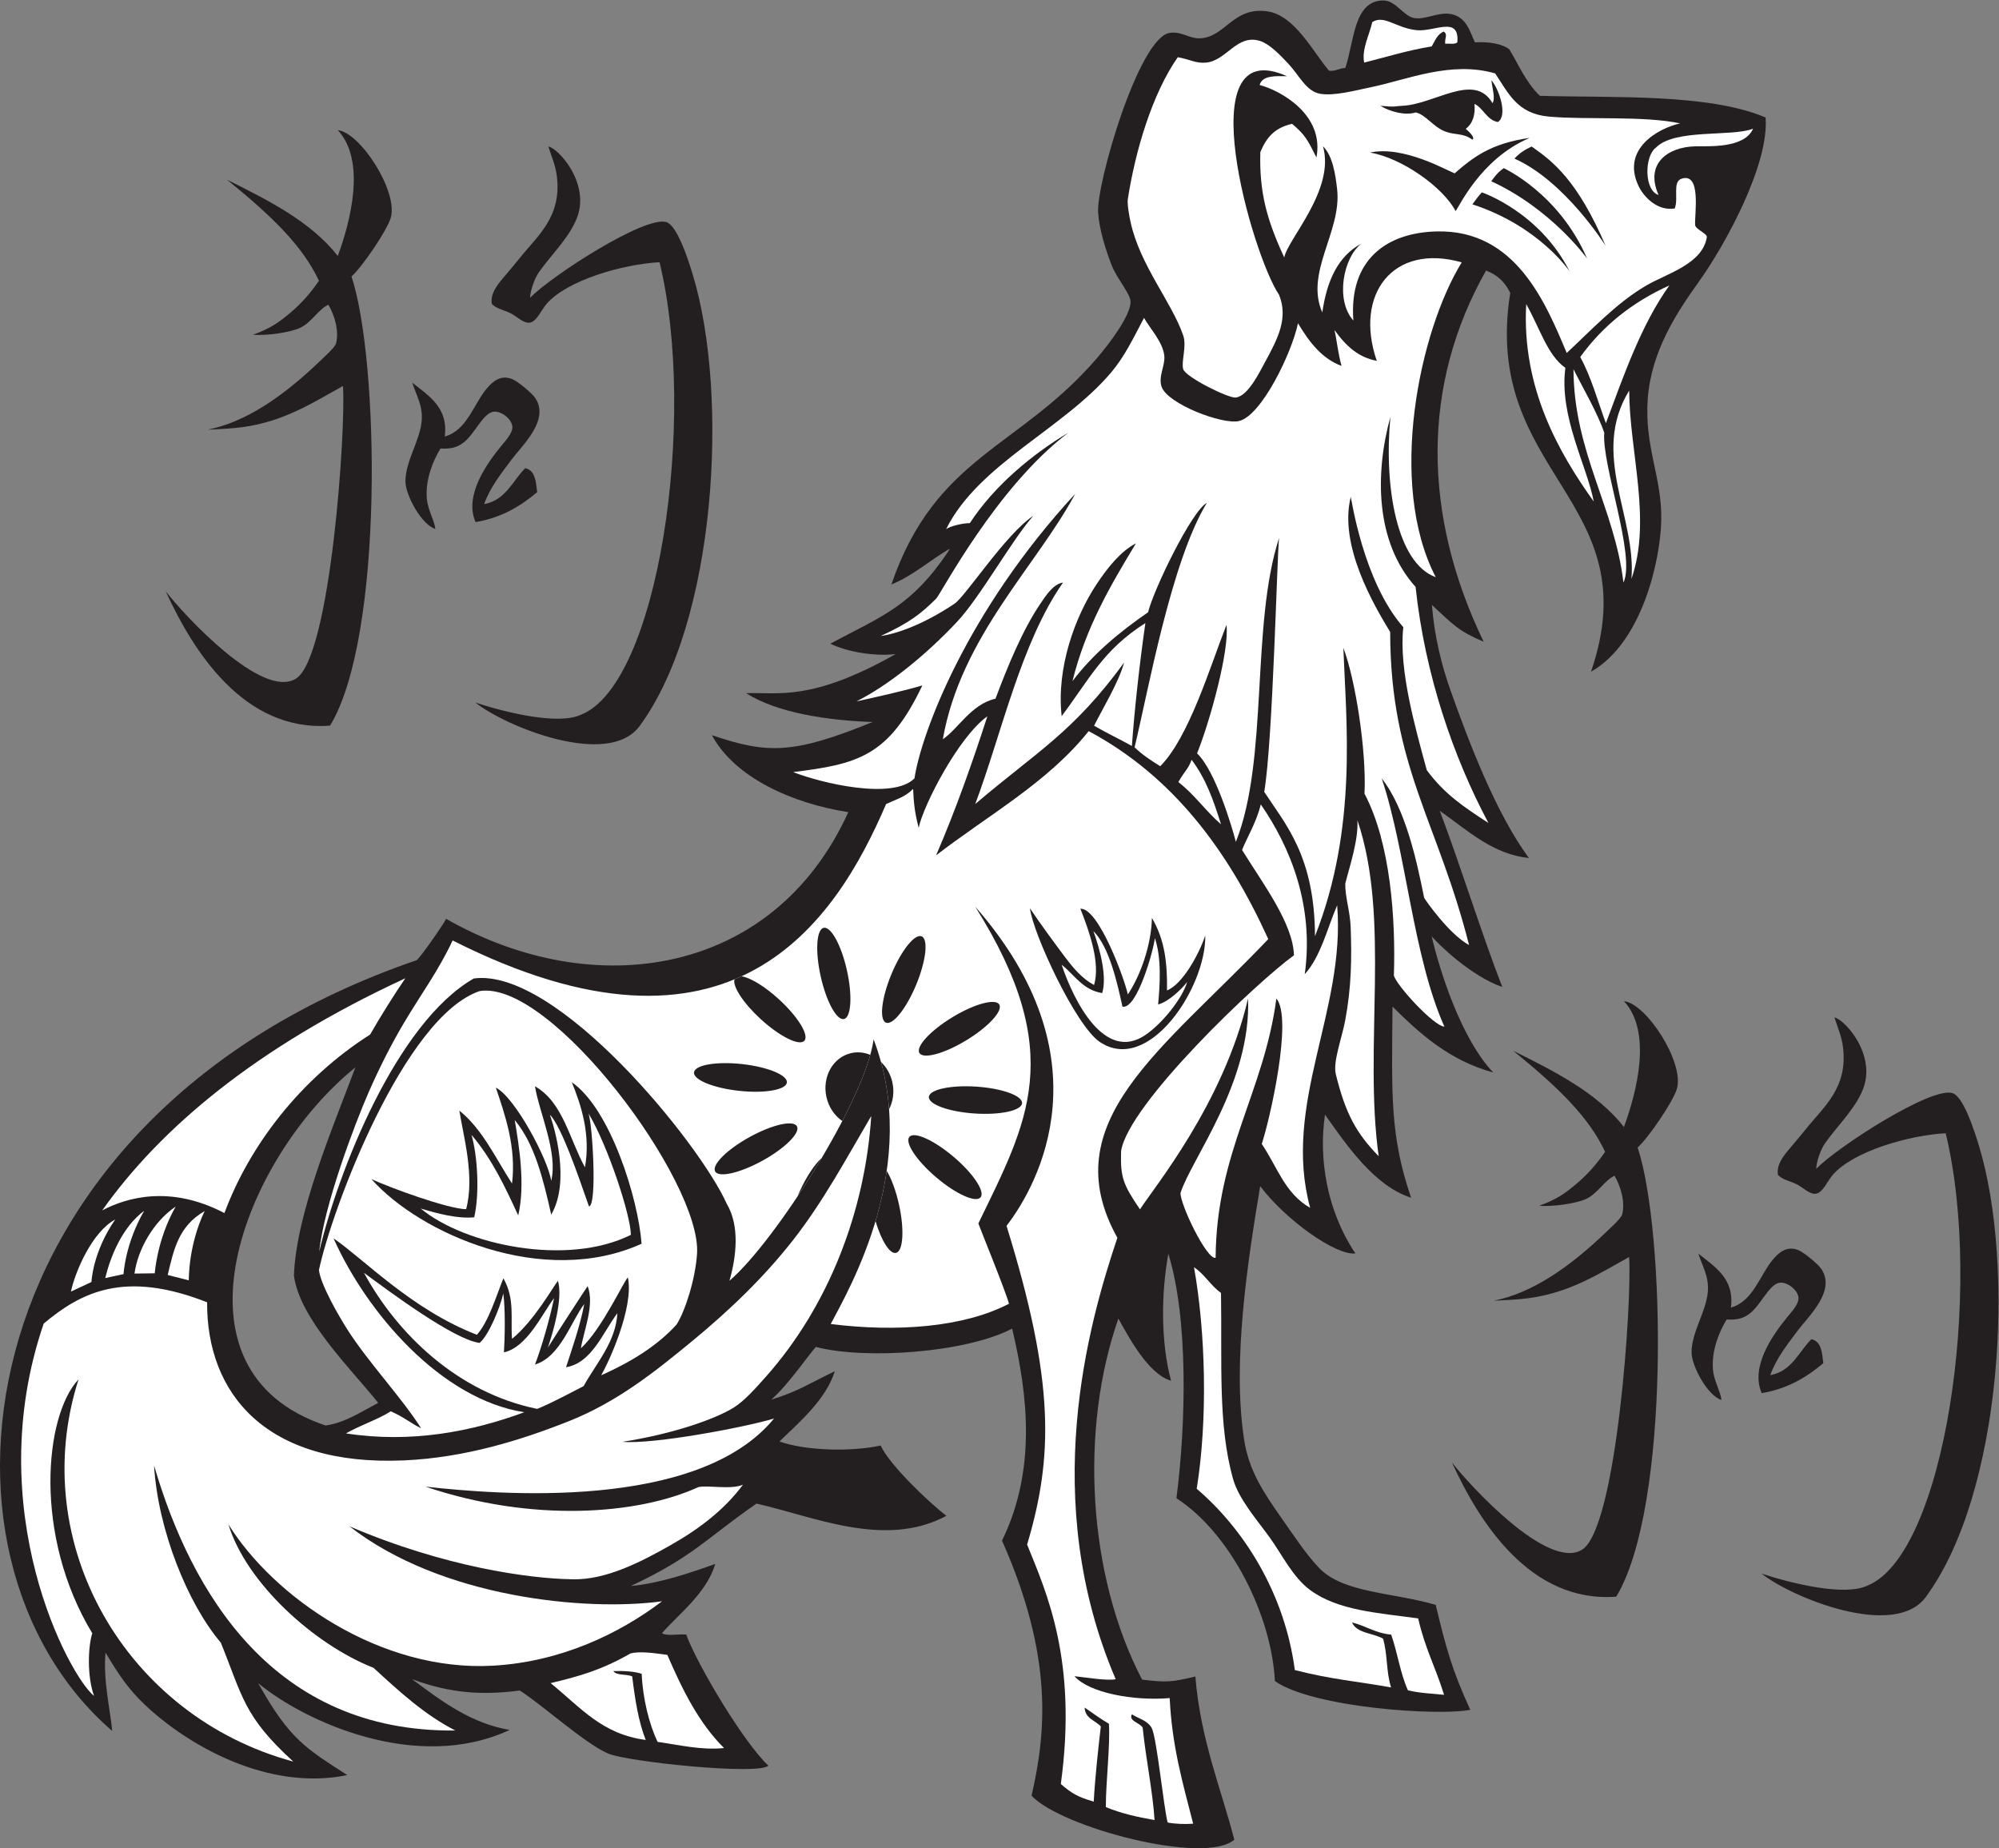 <?xml version="1.0" encoding="UTF-8" standalone="no"?>
<svg
   xmlns:dc="http://purl.org/dc/elements/1.1/"
   xmlns:cc="http://creativecommons.org/ns#"
   xmlns:rdf="http://www.w3.org/1999/02/22-rdf-syntax-ns#"
   xmlns:svg="http://www.w3.org/2000/svg"
   xmlns="http://www.w3.org/2000/svg"
   viewBox="0 0 665.867 615.6"
   height="615.6"
   width="665.867"
   xml:space="preserve"
   id="svg2"
   version="1.1"><rect x="0" y="0" width="665.867" height="615.6" fill="#808080" stroke="none"/><defs
     id="defs6" /><g
     transform="matrix(1.333,0,0,-1.333,0,615.6)"
     id="g10"><g
       transform="scale(0.1)"
       id="g12"><path
         id="path14"
         style="fill:#231f20;fill-opacity:1;fill-rule:evenodd;stroke:none"
         d="m 2372.87,3246.89 c -52.32,-30.88 -90.33,-66.53 -145.39,-89.15 110.02,321.13 319.24,339.58 513.22,564.97 27.93,32.43 85.07,106.27 84.37,141.72 -0.4,20.16 -34.39,57.8 -47.25,91.12 -15.57,40.4 -31.02,89.86 -33.74,131.61 -4.67,71.65 101.62,437.43 178.85,448.82 31.64,4.66 48.73,-15.51 77.61,-13.5 62.13,4.3 80.89,78.71 165.36,67.48 69.6,-9.22 115.32,-102.25 155.23,-148.48 17.57,-1.81 25.01,6.49 40.5,6.76 22.44,64 20.04,168.15 94.48,168.72 32.21,0.26 50.78,-39.06 77.61,-43.86 27.51,-4.92 60.81,15.61 91.12,10.12 40.16,-7.27 48.49,-44.95 60.73,-70.86 35.72,1.97 68.13,-3.61 86.09,-17.54 22.47,-36.78 41.17,-82.44 76.18,-116.05 176.16,-5.53 422.14,6.82 564.11,-54.27 9.43,-116.57 -100.36,-317.45 -166.19,-409.45 -54.96,-76.8 -119.51,-173.73 -128.24,-293.59 -8.74,-120.25 36.07,-196.33 33.76,-303.7 -2.18,-100.41 -48.19,-305.99 -175.49,-377.96 146.99,430.16 -274.33,492.35 -201.9,946.29 -9.96,20.94 -26.64,43.29 -60.47,55.96 -161.13,-284.71 -159.78,-608.67 -5.9,-927.44 -61.88,26.44 -74.15,40.59 -129.37,91.95 6.13,-77.04 23.66,-149.26 46.69,-214 46.23,-129.97 113.34,-306.57 195.73,-418.44 -90.22,9.96 -149.31,66.06 -222.72,118.1 52.71,-139.64 105.45,-309.9 156.2,-440.24 -78.05,26.77 -159.94,107.02 -176.45,126.41 19.62,-84.39 73.45,-256.07 153.82,-339.98 -109.6,29.6 -183.91,97.28 -251.69,164.51 -2.06,-223.54 -6.26,-322.69 46.41,-477.51 -91.28,29.12 -160.62,130.41 -215.13,207.53 -15.68,-105.17 2.23,-236.52 75.92,-346.73 -48.71,-5.79 -173.66,83.3 -237.9,167.88 -31.07,-187.16 -69.88,-434.82 -40.49,-631.03 11.94,-79.798 48.8,-133.861 94.48,-199.107 32.83,-46.902 63.56,-93.308 94.49,-124.859 60.91,-62.129 184.59,-59.848 290.22,-91.114 25.69,-107.5 41.05,-163.671 86.32,-262.089 -78.78,-15.969 -392.7,4.941 -488.18,71.707 -8.37,163.429 -109.72,368.347 -246.07,456.972 24.05,186.87 29.86,448.32 -20.25,610.79 -17.92,-97.79 -19.35,-219.84 6.76,-317.21 -55.98,16.01 -104.45,106.25 -131.61,155.24 -96.85,-276.53 -77.15,-641.027 59.33,-902.128 58.54,-7.129 74.04,-6.621 133.02,7.859 12.74,-158.887 66.7,-287.402 97.31,-407.754 C 3010,-43.477 2650.2,52.648 2577.78,131.25 c 35.87,156.926 55.29,346.223 -73.85,637.305 85.43,175.597 65.55,360.535 25.3,529.805 -113.77,-59.74 -364.5,-78.49 -490.44,-45.84 -16,-16.52 -66.8,-92.13 -111.36,-131.61 68.37,20.78 100.88,43.66 158.61,70.87 -21.77,-69.42 -86.1,-125.33 -138.36,-175.48 66.23,-23.214 177.2,-26.312 253.09,-10.12 21.59,-48.16 121.76,-143.492 164.23,-175.614 -154,-82.722 -332.8,-1.015 -474.69,30.508 -128.34,-89.16 -157.38,-132.234 -313.84,-205.847 72.96,6.179 159.9,36.796 210.91,55.117 -22.27,-73.711 -89.97,-123.559 -133.29,-173.227 13.56,-7.808 41.57,-1.172 60.75,-3.379 28.46,-77.586 145.2,-271.773 205.28,-327.332 -22.06,-24.597 -352.99,9.278 -401.01,30.371 -59.11,25.957 -163.99,121.563 -220.19,157.2 -93.24,-11.758 -171.54,-7.739 -269.12,28.406 76.48,-57.332 148.77,-110.723 243.81,-126.836 C 1041.19,187.148 760.004,317.336 645.375,412.258 724,270.867 766.176,248.508 867.816,182.781 670.328,141.75 469.184,256.738 361.633,358.828 c -39.309,37.305 -64.508,73.449 -97.863,129.91 -6.797,-66.754 12.906,-150.562 16.597,-195.711 -508.648,439.875 -364.996,1540.013 760.393,1925.753 8.49,4.36 71.29,95.5 73.96,103.48 370.32,-211.08 819.07,-143.26 1005.05,266.59 -140.66,21.83 -284.17,86.63 -340.82,192.35 139.46,-47.61 204.18,-47.43 401.58,32.9 -112.26,3.83 -238.26,22.55 -316.09,71.99 79.63,2.92 161.76,-21.97 373.45,97.58 -54.96,-5.7 -120.6,5.62 -163.1,26.15 129.93,69.3 202.42,92.92 294.71,230.32 0.64,2.74 3.38,3.36 3.37,6.75 z M 888.063,1951.07 C 832.055,1801.48 739.688,1585.3 734.52,1430.53 c 14.699,-108.15 140.89,-230.85 210.632,-317.76 -42.179,-21.61 -80.703,-48.96 -131.328,-56.54 -413.39,137.71 -203.683,670.66 74.239,894.84 v 0" /><path
         id="path16"
         style="fill:#ffffff;fill-opacity:1;fill-rule:evenodd;stroke:none"
         d="m 2214.26,2609.1 c 28.68,13.23 47.27,17.56 67.5,37.81 1.46,-27.78 2.41,-53.96 13.92,-97.01 11.7,56.06 99.26,226.52 171.68,278.54 -38.77,-119.83 -80.36,-236.85 -128.23,-347.58 130.09,100.51 279.13,182.07 381.33,310.46 210.33,-112.5 347.95,-297.71 448.81,-519.68 -263.7,-277.37 -538.02,-456.99 -377.1,-746.35 -72.73,-216.46 -196.44,-653.364 -4.22,-1102.907 -21.28,-4.656 -75.47,4.609 -102.93,7.441 36.5,-41.59 147.18,-62.285 237.91,-54.687 5.62,-119.239 31.99,-210 58.64,-313.836 -18.9,-1.613 -45.86,-0.727 -63.7,2.957 -9.74,35.527 -27.34,212.734 -39.8,235.93 -10.45,19.492 -33.98,23.914 -49.62,34.453 -9.2,-17.219 20.83,-20.977 26.99,-33.743 8.11,-78.574 25.2,-159.621 29.67,-230.605 -44.42,8.176 -81.04,15.703 -121.76,32.488 -0.06,64.485 11.14,151.535 7.72,208.235 -21.45,12.297 -40.56,26.925 -60.74,40.5 1.25,-28 26.75,-31.75 40.49,-47.258 -6.32,-53.281 -14.69,-131.238 -17.71,-187.84 -39.73,11.727 -54.6,20.191 -82.26,44.004 42.22,308.277 -35.71,478.426 -84.22,598.289 65.15,218.769 69.59,406.349 -51.46,796.399 81.61,105.8 251.55,421.15 -78.18,797.52 230.64,-366.91 130.01,-539.06 7.87,-791.34 -0.08,-2.22 66.92,-165.74 76.49,-200.78 -112.6,-58.85 -280.53,-71.53 -445.44,-50.63 48.14,91.1 226.54,398.52 107.14,711.19 -20.55,-151.23 -245.42,-504.69 -360.23,-603.19 17.61,61.36 25.84,137.63 -6.75,192.35 -68.62,153.24 -425.37,590.99 -632.17,562.98 -192.923,-110.66 -339.22,-481.78 -386.212,-682.41 12.109,115.6 88.296,317.95 124.121,399.51 27.082,61.68 56.336,119.09 87.741,172.11 42.01,70.93 86.11,129.97 121.48,205.84 696.79,-352.08 956.2,44.47 1083.23,340.84 z M 1375.97,412.539 c 71,16.875 127.11,32.656 199.96,74.348 22.99,5.418 55.16,1.375 91.66,-3.774 37.54,-87.324 79.04,-170.672 141.73,-232.84 -57.47,-5.71 -110.98,7.688 -166.2,15.469 -20.95,44.285 -36.87,107.688 -39.65,170.137 -19.65,6.223 -44.27,7.473 -70.86,6.75 8.2,-12.043 33.9,-6.602 47.24,-13.508 6.86,-57.246 15.6,-112.629 33.74,-158.594 -109.26,14.461 -161.66,80.176 -237.62,142.012 z M 1198.52,2141.73 c 178.41,29.59 555.21,-476.32 543.31,-656.37 -4.16,-62.85 -29.33,-142.84 -51.19,-176.88 -48.16,-53.27 -114.86,-94.1 -188.41,-126.82 17.38,29.61 82.53,168.71 66.79,244.51 -8.62,-6.04 -64.6,-128.69 -117.4,-177.02 6.93,44.01 34.85,108.4 16.87,155.36 -0.93,-0.53 -90.88,-139.13 -99.41,-153.67 13.63,41.05 37.91,122.34 25.17,167.04 -12.15,-15.3 -60.07,-100.67 -114.73,-145.11 -4.19,47.34 7.96,99.96 -21.66,151.29 -18.02,-44.97 -36.61,-107.65 -66.09,-141.17 -163.18,63.09 -282.317,189.08 -358.258,241 82.816,-185.75 268.308,-402.13 476.658,-434.49 -130.24,-48.06 -281.81,-78.22 -445.732,-52.86 37.042,20.92 83.722,36.41 112.046,55.2 33.846,-14.85 54.016,-32.57 75.816,-42.26 -50.25,78.59 -133.144,166.06 -184.484,246.92 -18.367,28.91 -66.308,110.08 -70.839,148.27 32.98,154.98 213.203,632.93 401.543,697.06 v 0" /><path
         id="path18"
         style="fill:#231f20;fill-opacity:1;fill-rule:evenodd;stroke:none"
         d="m 2747.45,2015.18 c 122.65,-83.98 266.91,136.36 264.34,265.46 -16.05,-48.18 -57.4,-122.43 -95.61,-137.24 1.01,66.13 -4.93,125.55 -37.67,181.11 -1.42,-66.97 -28.38,-143.65 -60.19,-191.23 -7.18,35.24 -72.52,216.88 -118.67,214.28 21.8,-55.04 50.66,-135.26 34.31,-190.65 -29.31,15.5 -51.62,41.96 -70.87,67.5 -24.52,32.5 -66.76,89.97 -89.43,124.28 8.19,-64.89 114.45,-292.79 173.79,-333.51 z M 928.141,1671.94 c 121.989,-137.25 429.439,-272.58 675.049,-161.54 -8.4,113.92 -78.27,337.54 -174.35,403.54 22.94,-55.81 47.66,-130.33 32.9,-212.6 -38.8,70.32 -55.19,163.02 -124.86,202.48 10.11,-64.32 58.04,-165.82 40.5,-236.22 -7.39,52.87 -91.25,210.13 -138.36,232.83 23.09,-68.02 51.41,-148.79 40.5,-239.58 -41.2,63.42 -73.67,135.56 -131.62,182.22 9.44,-61.4 39.15,-164.12 16.87,-246.34 -46.28,0.87 -191.938,54.34 -236.629,75.21 v 0" /><path
         id="path20"
         style="fill:#ffffff;fill-opacity:1;fill-rule:evenodd;stroke:none"
         d="m 2943.18,4475.23 c 30.8,-5.54 45.56,-16.09 70.86,-13.5 51.77,5.31 76.72,72.39 134.99,53.99 23.2,-7.32 49.45,-34.42 70.86,-57.36 26.42,-28.32 43.86,-67.67 77.62,-74.24 34.89,-6.8 88.79,8.01 131.61,16.87 86.79,17.97 196.86,65.76 307.08,33.74 33.53,-49.69 54.82,-100.92 134.98,-107.98 94.63,-8.33 235.12,2.64 327.34,-16.87 -56.4,-12.61 -146.67,-64.42 -104.61,-155.23 13.05,-28.19 47.46,-64.54 91.11,-57.37 9.9,26.47 -6.34,66.4 16.87,74.24 50.33,17 32.34,-88.72 34.02,-115.58 0.66,-10.41 30.06,-21.37 29.26,-30.08 -10.52,-67.27 -98.57,-90.57 -151.01,-120.93 -74.97,-43.4 -140.39,-114.52 -199.11,-168.72 -53.05,126.29 -127.93,307.95 -323.96,303.7 -125.25,-2.71 -220.68,-69.7 -209.21,-222.72 -45.92,51.5 -25.1,157.9 20.24,192.35 -58.78,-31.2 -86.6,-93.38 -97.86,-172.1 -44.18,99.67 48.61,202.18 37.12,307.09 -3.94,35.95 -10.95,84.44 -35.43,108.12 31.07,-108.66 -88.61,-232.22 -96.74,-277.84 -44.8,96.22 -62.55,164.99 -59.82,263.24 15.59,37.18 35.9,60.71 79.22,70.7 32.48,-27.09 38.82,-39.82 61.02,-84.08 20.34,107.42 -90.38,167.59 -142.01,181.1 7.05,24.57 39.96,22.28 68.34,21.94 -249.06,112.02 -86,-449.33 -19.69,-546.4 23.29,-57.54 -2.9,-108.91 -33.75,-165.35 -14.51,-26.57 -42.95,-86.84 -74.24,-91.12 -18.33,-2.5 -125.86,51.3 -131.61,70.86 -5.47,18.65 9.39,57.31 0,84.37 -29.28,84.43 -107.99,174.98 -131.6,283.47 -2.92,13.42 -8.77,44.34 -6.75,57.36 18.67,120.46 61.06,263.28 124.86,354.33 z m 485.94,87.74 c 30.4,19.1 58.91,-15.06 111.36,-20.25 44.25,-4.37 107.06,37.06 101.24,-30.36 -5.61,-5.66 -19.82,-2.69 -30.38,-3.38 -1.35,15.96 7.14,22.18 -3.37,30.37 -16.39,-6.11 -21.86,-23.13 -30.37,-37.12 -59.96,-9.79 -113.04,-26.45 -168.73,-40.5 -6.58,33.97 13.4,69.56 20.25,101.24 z M 3537.8,4337.3 c 25.39,-6.01 43.42,-36.23 73.54,-47.67 25.85,-9.83 44.75,-3.22 67.49,-20.24 7.47,2.91 -2.56,15.43 -16.15,26.74 17.88,13.91 24.2,34.9 21.92,62.4 21.47,-10.02 31.34,-40.8 58.35,-45.27 25.52,15.76 2.97,82.56 -16.02,104.32 2.21,-22.04 10.46,-45.9 2.52,-57.09 -45.34,78.53 -145.07,-3.77 -226.09,-6.74 -19.11,-0.7 -13.01,-3.79 -54,0 25.27,-15.36 63.24,-24.75 88.44,-16.45 v 0" /><path
         id="path22"
         style="fill:#231f20;fill-opacity:1;fill-rule:evenodd;stroke:none"
         d="m 856.953,3653.6 c -75.273,-41.58 -146.937,-88.57 -250.191,-102.64 -26.996,-3.69 -56.449,-4.98 -87.676,-6.42 93.883,18.63 186.914,81.52 280.133,171.07 12.679,12.18 38.101,34.74 40.625,44.91 7.793,31.36 -4.074,70.46 -19.242,96.22 -25.18,-11.46 -41.028,-43.59 -70.567,-57.73 -23.312,-11.16 -84.234,-20.44 -117.613,-17.12 44.879,16.02 65.394,31.5 94.086,55.61 26.988,22.67 50.379,49.57 70.566,79.12 -40.375,85.45 -112.672,157.35 -229.515,252.33 102.3,-50.95 209.222,-104.41 276.566,-190.32 31.488,85.48 71.418,237.21 0,314.34 56.305,-6.04 150.582,-152.33 132.574,-218.11 -8.801,-32.15 -72.289,-124.49 -98.363,-147.55 68.988,-206.9 81.914,-898.33 -53.457,-1122.3 -215.82,-16.4 -343.352,188.06 -410.609,335.43 45.25,-58.48 240.195,-270.58 325.07,-218.17 87.484,54 125.515,629.02 117.613,731.33 z m 595.177,-821.14 c 193.47,76.66 290.75,739.6 196.02,1130.49 -92.37,-4.91 -231.72,-45.35 -282.26,-104.07 -13.95,-16.2 -25.17,-45.28 -42.77,-47.04 -15.82,-1.59 -32.28,16.27 -47.05,23.52 -18.75,9.21 -35.21,10.97 -47.04,23.52 -4.3,25.26 13.5,47.04 27.8,64.15 14.27,17.08 29.09,34.18 42.77,51.33 43.49,54.49 104.48,102.06 91.95,203.14 -3.5,28.2 -11.52,44.05 -21.38,74.84 17.76,-4.79 38.63,-29.63 49.18,-44.9 19.1,-27.67 40.2,-75.32 25.66,-124.03 -15.88,-53.16 -66.83,-100.35 -98.37,-145.41 -11.03,-15.75 -21.45,-46.22 -22.09,-63.8 57.15,57.53 286.51,204.53 340,189.25 26.75,-7.64 52.99,-86.91 66.29,-130.44 91.95,-301.08 59.2,-869.01 -132.58,-1129.06 -78.47,-106.4 -335.99,-0.69 -410.17,58.68 78.12,-25.74 208.29,-56.72 264.04,-30.17 z m -421.97,829.69 c 39.07,-31.94 90.8,-61.13 81.26,-134.72 55.38,15.12 71.96,80.58 104.78,119.75 13.87,16.55 34.55,35.98 64.15,23.52 15.32,-6.44 48.29,-34.87 55.6,-44.9 40.34,-55.38 -30.49,-119.81 -57.73,-156.11 -27.23,-36.26 -53.94,-70.41 -68.43,-111.19 54.18,9.97 70.57,57.73 102.64,89.81 24.87,-5.06 26.77,-33.11 29.93,-59.87 -41.37,-34.89 -88.73,-63.81 -153.96,-74.85 -28.73,65.14 25.9,143.79 64.15,190.32 11.28,13.71 28.21,32.01 27.8,47.05 -0.53,19.97 -28.04,41 -47.04,38.48 -26.35,-3.49 -47.35,-56.17 -74.85,-76.98 -14.55,-11.01 -29.26,-16.58 -57.73,-14.96 -18.3,-29.71 -37.93,-77.07 -34.21,-124.03 2.41,-30.5 18.57,-53.76 21.37,-76.99 -34.94,10.65 -75.29,85.87 -74.83,119.75 0.67,50.75 36,100.03 40.62,149.69 3.64,39.02 -13.8,64.93 -23.52,96.23 v 0" /><path
         id="path24"
         style="fill:#ffffff;fill-opacity:1;fill-rule:evenodd;stroke:none"
         d="m 1012.92,2173.78 c -27.119,-39.63 -62.143,-95.3 -88.018,-140.6 -174.297,-111.1 -301.601,-277.61 -364.089,-446.15 -136.008,71.31 -245.84,38.12 -305.317,6.78 145.188,204.69 382.863,406.64 757.424,579.97 z M 517.516,1364.1 c -1.078,-227.28 145.609,-410.272 492.034,-395.045 152.22,6.699 292.8,50.675 411.7,97.875 119.76,47.52 213.71,122.22 307.07,199.1 94.22,77.56 179.67,159.44 253.1,253.08 75.97,96.89 132.86,203.56 195.72,310.46 -15.26,-236.15 -105.32,-473.69 -263.21,-651.29 -25.14,-28.29 -53.99,-61.02 -80.98,-77.62 -46.36,-28.48 -150.1,-65.32 -277.57,-85.2 78.05,-6.8 306.89,36.47 378.8,58.21 -190.08,-232.225 -692.73,-190.174 -871.2,-170.135 267.46,-90.32 530.19,-70.555 682.5,-1.125 25.26,5.149 80.97,-7.105 111.08,5.91 -45.62,-61.687 -108.49,-110.261 -182.22,-151.867 -66.66,-37.586 -159.79,-87.906 -246.35,-84.363 -103.36,1.492 -316.56,30.187 -554.549,132.18 C 1102.45,625.664 1463.76,591.191 1654.37,616.984 1548.24,536.621 1402.64,465.813 1232.27,456.121 951.02,440.129 684.133,627.266 570.855,809.043 615.688,662.09 786.129,508.496 933.336,450.781 998.59,390.898 1060.91,333.477 1137.78,294.141 683.75,289.25 478.355,637.285 384.965,956.398 394.762,794.727 469.273,610.703 551.73,513.77 606.547,378.535 608.855,329.602 732.832,216.531 315.348,329.055 64.91,760.938 196.273,1171.53 110.445,1080.23 83.363,780.129 230.586,537.117 219.535,502.09 217.688,427.805 235.082,380.48 172.992,429.727 -50.359,845.82 109.242,1311 c 92.696,77.4 200.988,134.72 408.274,53.1 v 0" /><path
         id="path26"
         style="fill:#ffffff;fill-opacity:1;fill-rule:evenodd;stroke:none"
         d="m 2652.96,2207.52 c 32.18,-25.18 52.1,-62.63 101.25,-70.86 12.29,39.95 -4.26,106.09 -21.94,154.94 39.85,-39.3 60.48,-132.71 72.54,-188.68 36.2,-8.35 78.14,141.52 81,171.26 17.4,-49.85 12.55,-120.05 8.15,-165.86 26.01,6.27 60.52,39.97 72.69,56.39 -12.01,-41.23 -61.83,-103.67 -104.46,-132.67 -102.31,-69.56 -179.4,86.1 -209.23,175.48 v 0" /><path
         id="path28"
         style="fill:#ffffff;fill-opacity:1;fill-rule:evenodd;stroke:none"
         d="m 2983.67,1451.62 c 26.56,-17.3 41.72,-46.01 67.49,-64.11 2.78,-175.99 -7.98,-330.46 30.37,-465.694 14.06,-49.558 59.29,-101.003 91.11,-145.109 31.65,-43.848 57.74,-99.441 101.25,-131.609 69.68,-51.532 170.84,-57.157 269.96,-70.86 17.06,-75.183 42.92,-120.468 64.67,-190.945 -33.61,3.496 -60.31,4.082 -90.27,11.25 -19.81,44.297 -25.23,91.746 -41.88,139.195 -39.32,3.43 -63.33,22.16 -97.87,30.371 11.92,-27.449 52.61,-26.121 77.61,-40.496 11.77,-41.093 7.35,-81.511 19.96,-121.765 -90.39,15.906 -149.02,19.988 -240.43,43.308 -25.58,192.649 -127.51,352.52 -245.22,453.035 27.83,172.169 22.35,391.259 -6.75,553.429 v 0" /><path
         id="path30"
         style="fill:#ffffff;fill-opacity:1;fill-rule:evenodd;stroke:none"
         d="m 4171.52,3904.93 c -69.95,-97.66 -113,-222.21 -158.61,-344.2 -20.64,55.85 -36.89,116.09 -64.11,165.35 56.04,77.83 130.41,137.31 222.72,178.85 v 0" /><path
         id="path32"
         style="fill:#ffffff;fill-opacity:1;fill-rule:evenodd;stroke:none"
         d="m 4380.72,4296.58 c -21.87,-49.98 -111.06,-43.17 -145.08,-44.08 -69.28,-1.81 -125.55,-44.2 -91.12,-121.48 -36.43,11.09 -35.5,96.96 -6.75,118.11 46.75,48.25 189.59,26.46 242.95,47.45 v 0" /><path
         id="path34"
         style="fill:#ffffff;fill-opacity:1;fill-rule:evenodd;stroke:none"
         d="m 909.434,1437.84 c 65.8,-48.52 225.626,-167.48 289.086,-175.19 22.41,18.94 49.87,84.51 59.19,123.44 5.39,-41.14 3.86,-110.05 1.55,-147.07 58.01,12.87 94.78,95.17 125.29,135.55 -11.26,-54.1 -31.61,-124.21 -47.67,-165.92 63.37,18.74 90.08,107.88 123.17,151.29 -9.8,-52.77 -31.81,-115.54 -45.55,-158.04 64.03,10.3 91.64,86.03 128.23,134.99 -3.64,-71.74 -53.62,-126.36 -84.37,-182.23 -34.47,-17.47 -76.96,-41.04 -115.96,-56.89 -198.49,40.3 -349.728,187.16 -432.966,340.07 v 0" /><path
         id="path36"
         style="fill:#ffffff;fill-opacity:1;fill-rule:evenodd;stroke:none"
         d="m 1471.86,1603.48 c 20.87,4.33 8.52,206.6 -1.26,232.56 49.31,-82.4 105.71,-255.77 105.87,-303.43 -159.69,-79.68 -415.43,-25.32 -525.17,65.8 43.33,-12.82 91.51,-25.94 133.72,-21.93 13.75,60.34 8.4,152.69 -6.74,205.86 50.83,-59.47 84.27,-130.56 116.7,-201.22 18.15,77.32 1.86,175.44 -8.72,238.33 49.65,-59.46 71.14,-147.09 91.12,-236.22 48.69,82.7 7.5,220.12 -3.38,249.71 28.95,-29.39 70.22,-150.24 97.86,-229.46 v 0" /><path
         id="path38"
         style="fill:#231f20;fill-opacity:1;fill-rule:evenodd;stroke:none"
         d="m 2127.21,1986.82 c 16.31,3.63 32.68,1.75 47.49,-4.48 -13.06,-46.57 -38.18,-104.32 -69.89,-165.31 -19.15,13.17 -33.94,34.32 -39.67,60.08 -11.22,50.48 16.56,99.6 62.07,109.71 z m 74.23,-22.09 c 13.64,-12.95 23.92,-30.5 28.47,-50.98 5.35,-24.07 1.83,-47.83 -8.25,-67.2 -2.87,38.81 -9.33,78.35 -20.22,118.18 z m 248.84,-338.45 c 12.02,14.16 -18.04,59.46 -67.16,101.19 -49.12,41.74 -98.69,64.1 -110.71,49.95 -12.03,-14.16 18.04,-59.46 67.16,-101.2 49.12,-41.74 98.69,-64.09 110.71,-49.94 z m 46.74,481.9 c -9.65,15.86 -62.12,1.6 -117.21,-31.88 -55.08,-33.48 -91.91,-73.48 -82.27,-89.35 9.65,-15.86 62.11,-1.6 117.2,31.88 55.09,33.47 91.92,73.47 82.28,89.35 z m -193.96,170.36 c -17.17,7.1 -51.04,-35.42 -75.68,-94.99 -24.64,-59.57 -30.7,-113.6 -13.54,-120.7 17.17,-7.1 51.05,35.43 75.69,94.99 24.63,59.56 30.69,113.6 13.53,120.7 z m 250.96,-416.88 c 1.23,18.54 -49.9,37.02 -114.22,41.32 -64.31,4.28 -117.44,-7.27 -118.68,-25.8 -1.23,-18.53 49.9,-37.02 114.21,-41.31 64.31,-4.29 117.45,7.27 118.69,25.79 z m -315.13,-374.15 c 18.13,4.03 21.49,58.31 7.5,121.23 -7.68,34.51 -18.98,64.46 -30.61,83.8 -6.37,-44.18 -16.24,-86.33 -27.97,-125.65 14.58,-48.86 35.68,-82.8 51.08,-79.38 z m -245.96,141.15 c 1.83,4.41 3.77,8.87 5.82,13.35 17.01,37.19 37.48,67.38 54.48,82.52 -19.29,-32.53 -39.66,-64.85 -60.3,-95.87 z m -258.66,309.91 c 2.01,18.47 55.58,27.78 119.66,20.81 64.08,-6.99 114.39,-27.61 112.38,-46.08 -2.01,-18.46 -55.58,-27.76 -119.67,-20.79 -64.07,6.98 -114.38,27.61 -112.37,46.06 z m 118.43,240.06 c 21.12,-2.68 57.81,-24.55 93.86,-57.52 47.56,-43.51 75.94,-89.89 63.4,-103.59 -12.53,-13.7 -61.25,10.46 -108.8,53.96 -43.72,40.02 -71.23,82.43 -65.65,99.65 5.8,2.42 11.54,4.92 17.19,7.5 z m -65.61,-487.49 c -8.96,16.26 29.51,54.68 85.95,85.81 56.44,31.14 109.46,43.2 118.43,26.94 8.97,-16.27 -29.51,-54.69 -85.94,-85.82 -56.44,-31.14 -109.47,-43.19 -118.44,-26.93 z m 271.2,608.65 c 18.12,4.03 44.17,-43.72 58.16,-106.63 13.98,-62.93 10.62,-117.19 -7.5,-121.23 -18.13,-4.03 -44.17,43.71 -58.16,106.64 -13.99,62.91 -10.63,117.18 7.5,121.22 v 0" /><path
         id="path40"
         style="fill:#ffffff;fill-opacity:1;fill-rule:nonzero;stroke:none"
         d="m 177.191,1390.89 c 10.875,50.18 52.868,148.93 110.7,180.07 -56.797,-82.18 -59.278,-155.91 -59.352,-156.16 l -51.348,-23.91 z m 241.852,41.47 c 15.098,62.13 26.152,121.53 92.418,159.69 -41.328,-85.69 -39.59,-172.79 -39.664,-173.05 l -52.754,13.36 z m -82.965,3.52 c 8.067,59.32 46.543,129.27 102.969,167.43 -46.953,-82.19 -52.246,-166.47 -52.317,-166.73 l -50.652,-0.7 z m -73.113,-11.25 c 12.988,53.7 42.316,127.16 97.34,168.14 -47.66,-82.2 -51.543,-158.04 -51.617,-158.29 l -45.723,-9.85 v 0" /><path
         id="path42"
         style="fill:#231f20;fill-opacity:1;fill-rule:evenodd;stroke:none"
         d="m 4070.86,1477.14 c -75.27,-41.58 -146.93,-88.57 -250.18,-102.64 -27.01,-3.68 -56.46,-4.97 -87.68,-6.41 93.88,18.62 186.91,81.52 280.13,171.06 12.68,12.19 38.1,34.75 40.62,44.91 7.79,31.36 -4.07,70.46 -19.24,96.22 -25.19,-11.45 -41.03,-43.58 -70.56,-57.72 -23.31,-11.17 -84.24,-20.45 -117.62,-17.12 44.88,16.01 65.4,31.5 94.09,55.61 26.98,22.67 50.37,49.56 70.56,79.12 -40.37,85.46 -112.67,157.34 -229.52,252.32 102.31,-50.95 209.23,-104.4 276.58,-190.31 31.48,85.48 71.41,237.21 0,314.34 56.3,-6.05 150.57,-152.34 132.57,-218.12 -8.8,-32.15 -72.29,-124.48 -98.36,-147.54 68.98,-206.9 81.91,-898.34 -53.46,-1122.305 -215.82,-16.407 -343.35,188.054 -410.61,335.429 45.25,-58.476 240.19,-270.586 325.07,-218.171 87.48,54.003 125.51,629.027 117.61,731.327 z m 595.19,-821.132 c 193.45,76.656 290.74,739.602 196.01,1130.482 -92.37,-4.9 -231.72,-45.35 -282.26,-104.07 -13.95,-16.2 -25.17,-45.27 -42.77,-47.04 -15.82,-1.58 -32.28,16.28 -47.05,23.53 -18.75,9.2 -35.21,10.96 -47.04,23.51 -4.3,25.27 13.5,47.04 27.8,64.16 14.27,17.07 29.08,34.18 42.77,51.32 43.49,54.5 104.48,102.06 91.95,203.15 -3.5,28.2 -11.52,44.04 -21.39,74.84 17.77,-4.8 38.64,-29.63 49.18,-44.91 19.11,-27.66 40.21,-75.32 25.67,-124.03 -15.88,-53.16 -66.82,-100.34 -98.36,-145.41 -11.04,-15.75 -21.46,-46.22 -22.1,-63.8 57.16,57.53 286.51,204.54 340,189.26 26.75,-7.64 53,-86.91 66.29,-130.45 91.95,-301.07 59.2,-868.999 -132.58,-1129.062 -78.48,-106.394 -335.99,-0.679 -410.18,58.696 78.13,-25.754 208.3,-56.731 264.06,-30.176 z m -421.98,829.682 c 39.07,-31.94 90.81,-61.13 81.26,-134.71 55.37,15.13 71.97,80.58 104.78,119.74 13.87,16.57 34.56,35.99 64.16,23.53 15.31,-6.45 48.28,-34.87 55.59,-44.9 40.35,-55.39 -30.48,-119.81 -57.73,-156.11 -27.23,-36.26 -53.95,-70.42 -68.43,-111.2 54.18,9.97 70.57,57.74 102.64,89.82 24.87,-5.07 26.77,-33.11 29.93,-59.88 -41.37,-34.89 -88.73,-63.8 -153.96,-74.84 -28.72,65.14 25.9,143.79 64.15,190.31 11.27,13.71 28.21,32.01 27.81,47.05 -0.54,19.98 -28.05,41.01 -47.05,38.49 -26.35,-3.5 -47.34,-56.17 -74.84,-76.98 -14.56,-11.02 -29.27,-16.58 -57.74,-14.97 -18.3,-29.71 -37.93,-77.06 -34.21,-124.03 2.41,-30.49 18.57,-53.76 21.38,-76.98 -34.95,10.65 -75.29,85.86 -74.85,119.75 0.68,50.75 36.01,100.02 40.63,149.68 3.64,39.02 -13.8,64.93 -23.52,96.23 v 0" /><path
         id="path44"
         style="fill:#231f20;fill-opacity:1;fill-rule:evenodd;stroke:none"
         d="m 3784.47,4221.86 c 13.6,14.76 26.48,22.49 42.89,30.22 54.37,-37.96 114.59,-85.07 184.9,-248.17 0,0 -101.24,161.7 -227.79,217.95 z m -149.5,-36.84 c 46.22,40.24 90.71,74.92 187.56,88.59 -125,-52.8 -178.87,-178.16 -185.31,-182.8 -30.72,59.43 -135.28,133.35 -213.72,146.09 82.96,18.35 191.79,-44.56 211.47,-51.88 z m 44.39,-77.41 c 9.38,12.88 13.83,19.09 23.56,29.87 0,0 144.12,-48.51 219.35,-197.55 0,0 -74.88,112.84 -242.91,167.68 z m 47.1,57.64 c 9.38,12.89 16.65,22.62 31.29,32.7 0,0 137.8,-62.58 208.1,-225.68 0,0 -88.23,123.39 -239.39,192.98 v 0" /><path
         id="path46"
         style="fill:#ffffff;fill-opacity:1;fill-rule:evenodd;stroke:none"
         d="m 4071.13,3642.28 c 0.89,-155.45 56.79,-323.35 5.62,-470.62 12.75,155 -103.2,311.33 -5.62,470.62 z m -257.31,215.97 c 33,-57.83 53.23,-128.43 97.86,-159.17 -16.21,-120.87 54.48,-246.1 70.87,-334.08 -86.99,121.66 -180.38,284 -168.73,493.25 z m 118.11,-162.55 c 23.02,-46.05 60.88,-110.69 76.91,-159.02 -6.61,-80.8 79.22,-307.57 47.95,-374.16 -22.14,187.8 -124.16,325.94 -124.86,533.18 v 0" /><path
         id="path48"
         style="fill:#ffffff;fill-opacity:1;fill-rule:evenodd;stroke:none"
         d="m 1981.99,2688.96 c 161.66,19.94 238.75,39.23 322.83,216.53 -44.34,-13.26 -113.79,-28.8 -164.8,-39.93 79.46,39.79 172.81,115.02 251.1,198.4 59.08,62.91 136.3,203.58 191.11,265.47 -70.81,-47.4 -168.67,-200.93 -197.52,-220.12 -78.03,-51.9 -142.75,-74.39 -183.94,-80.36 75.38,34.7 101.22,56.87 138.36,93.08 12.08,11.78 150.25,278.83 330.71,415.07 -90.12,-53.85 -185.03,-132.19 -246.35,-226.09 -17.12,0.25 -50.01,-7.64 -59.33,-15.19 81.24,163.58 294.47,250.88 413.66,393.14 32.96,39.32 55.19,86.13 80.99,134.98 14.04,-25.88 46.8,-59.64 50.62,-94.49 2.71,-24.65 -15.64,-51.68 -6.74,-77.61 14.72,-42.93 151.79,-95.23 193.19,-85.77 56.39,12.88 132.03,170.02 147.63,244.37 29.04,-48.86 61.14,-89.03 108.83,-106.58 -9.27,33.53 -11.87,65.32 -17.71,89.71 30.32,-41.96 60.51,-68.28 105.74,-77.05 -56.96,165.79 40.06,295 212.31,246.06 -105.01,-170.12 -186.9,-551.53 -64.95,-786.55 -97.08,34.84 -129.82,225.2 -113.34,400.43 -38.71,-140.96 -38.03,-312.76 62.99,-424.9 23.3,-219.26 94.41,-425.3 181.96,-589.7 -63.2,41.1 -109.44,71.91 -153.92,131.75 -27.6,101.34 -70.79,251.87 -58.69,357.27 -100.29,114.44 -129.72,321.73 -131.33,325.64 -30.52,-120.72 57.88,-270.73 98.43,-337.45 0.44,-335.65 119.06,-473.04 197.13,-782.33 -51.29,28.08 -110.64,114.64 -112.2,118.1 -18.23,90.54 -46.07,222.08 -106.03,298.37 61.21,-182.89 77.75,-443.9 156.65,-620.36 -27.02,1.6 -119.95,103.44 -126.27,127.68 4.7,140.02 -8.12,331.07 -73.4,454.43 5.17,108.19 -23.04,286.27 -52.86,364.47 6.69,-181.32 36.29,-449.51 -70.87,-720.47 -0.77,199.97 -73.62,279.26 -126.84,360.51 21.79,128.14 32.08,595.14 37.13,634.41 -71,-218.08 -25.74,-552.42 -107.99,-759.27 -10.84,41.37 -51.51,177.46 -96.93,221.03 33.22,83.09 81.21,259.02 73.41,321.15 -40.45,-103.53 -93.63,-281.04 -165.45,-353.2 -22.92,14.2 -45.31,28.93 -64.12,47.24 35.31,146.91 91.52,464.15 180.54,610.79 -38.07,-20.41 -133.67,-218.12 -146.79,-273.33 -71.19,-49.17 -137.16,-103.56 -188.98,-172.11 33.17,134.45 95.39,239.82 158.6,344.21 -37.72,-19.1 -71.18,-61.14 -97.86,-101.24 -53.95,-81.14 -101.29,-208.76 -87.74,-330.42 69.19,92.13 103.64,165.74 209.23,232.56 -14.18,-98.31 -26.94,-212.21 -33.74,-307.09 -31.13,17.25 -63.87,32.87 -94.49,50.62 21.31,42.67 60.93,107.11 75.07,157.76 -127.99,-175.36 -218.65,-222.74 -372.04,-353.48 66.47,177.62 114.29,403.13 219.35,553.42 -24.52,-3.6 -42.97,-32.64 -57.36,-53.99 -43.86,-65.02 -80.6,-154.12 -111.37,-236.21 -61.32,-14.06 -93.12,-75.61 -131.61,-101.25 45.14,256.33 235.09,433.93 330.71,613.05 -271.28,-293.91 -384.42,-597.83 -401.57,-710.91 -54.39,-54.87 -234.21,-11.44 -303.15,15.75 z M 3392,2568.61 c 83.68,-246.22 15.14,-566.48 53.14,-839.43 -56.33,57.75 -82.97,106.5 -107.14,205.01 -7.57,30.9 15.26,89.99 23.63,134.97 15.32,82.44 16.44,153.59 13.49,232.85 -1.41,38.12 -13.84,74.39 -13.49,107.99 11.05,44.57 33.05,108.11 30.37,158.61 z m -543.31,-972.3 c -42.92,62.93 -49.13,80.88 -47.24,145.53 18,117.57 338.71,421.98 431.95,489.3 -2.11,79.72 -78.09,179.75 -129.65,263.22 11.09,28.6 37.3,71.9 46.69,113.89 73.38,-105.6 133.92,-252.65 109.95,-424.35 40.07,44.29 55.62,113.11 80.99,172.11 21.67,-263.34 -137.98,-495.84 -67.49,-755.91 -63.48,36.64 -80.71,99.83 -120.92,159.74 19.81,59.23 78.39,313.93 36.55,363.32 -31.19,-235.41 -150.03,-383.16 -151.85,-647.93 -22.13,-5.39 -88.57,133.31 -87.74,161.99 26.71,84.71 177.13,275.79 168.73,485.94 -61.19,-262.93 -236.06,-473.34 -269.97,-526.85 z m 129.02,1123.36 c 35.63,-47.62 53.56,-97.85 73.45,-161.19 -38.66,33.33 -65.91,74.23 -106.63,105.51 15.45,27.3 24.86,32.51 33.18,55.68 v 0" /></g></g></svg>